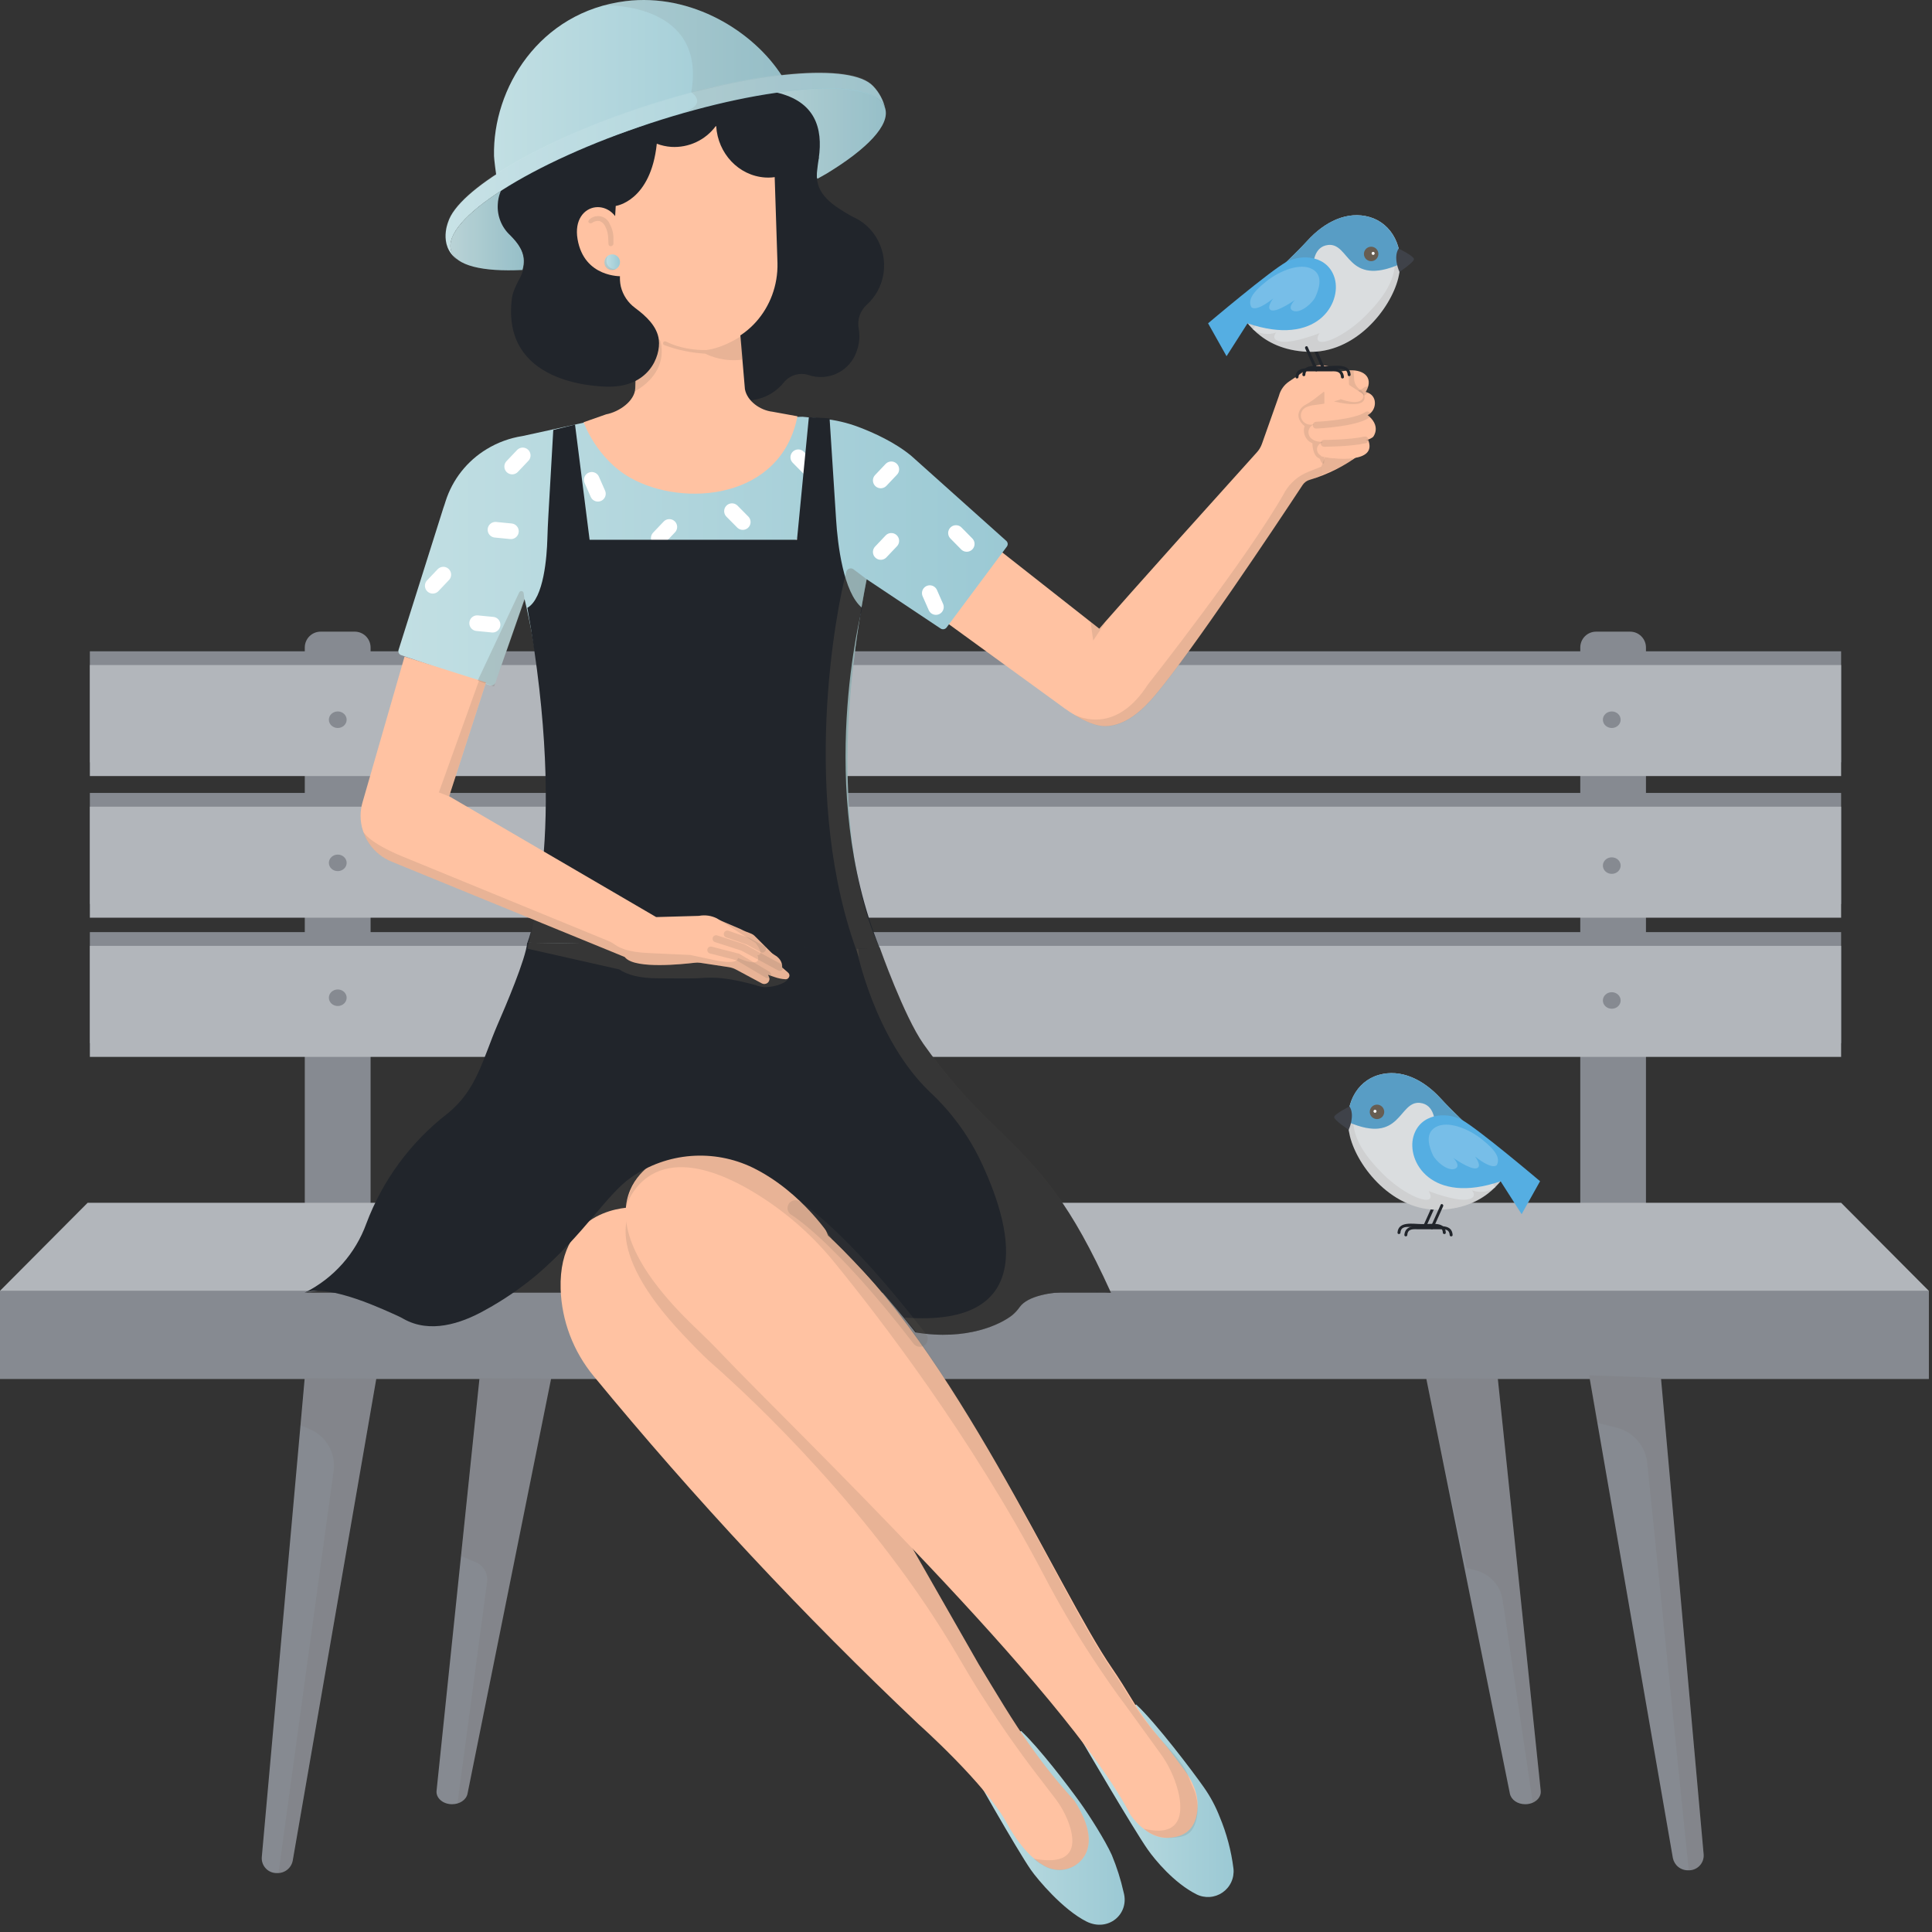 <svg width="168" height="168" viewBox="0 0 168 168" fill="none" xmlns="http://www.w3.org/2000/svg">
<rect x="0" y="0" width="168" height="168" fill="#333333" stroke="none"/>
<path d="M138.796 54.926H141.748C142.114 54.926 142.464 55.071 142.722 55.33C142.982 55.588 143.127 55.939 143.127 56.304V105.038H137.415V56.296C137.417 55.932 137.564 55.583 137.822 55.326C138.079 55.069 138.43 54.925 138.796 54.926Z" fill="#868A91"/>
<path d="M27.884 54.926H30.836C31.017 54.925 31.197 54.959 31.365 55.027C31.533 55.095 31.686 55.196 31.815 55.323C31.944 55.45 32.046 55.602 32.117 55.769C32.187 55.936 32.224 56.115 32.225 56.296V105.038H26.503V56.296C26.505 55.932 26.651 55.583 26.91 55.326C27.169 55.069 27.519 54.925 27.884 54.926Z" fill="#868A91"/>
<g opacity="0.1">
<path opacity="0.1" d="M138.796 54.926H141.748C142.114 54.926 142.465 55.071 142.722 55.33C142.983 55.588 143.127 55.939 143.127 56.304V105.038H137.415V56.296C137.418 55.932 137.564 55.583 137.822 55.326C138.08 55.069 138.43 54.925 138.796 54.926Z" fill="#675D52"/>
</g>
<g opacity="0.1">
<path opacity="0.1" d="M27.884 54.926H30.836C31.017 54.925 31.197 54.959 31.365 55.027C31.533 55.095 31.686 55.196 31.815 55.323C31.944 55.45 32.047 55.602 32.117 55.769C32.187 55.936 32.224 56.115 32.225 56.296V105.038H26.503V56.296C26.505 55.932 26.652 55.583 26.91 55.326C27.169 55.069 27.519 54.925 27.884 54.926Z" fill="#675D52"/>
</g>
<path d="M160.097 81.053H7.814V90.706H160.097V81.053Z" fill="#868A91"/>
<path d="M160.097 68.951H7.814V78.605H160.097V68.951Z" fill="#868A91"/>
<path d="M160.097 56.635H7.814V66.288H160.097V56.635Z" fill="#868A91"/>
<path d="M160.097 82.25H7.814V91.904H160.097V82.25Z" fill="#B2B6BB"/>
<path d="M160.097 70.147H7.814V79.8H160.097V70.147Z" fill="#B2B6BB"/>
<path d="M160.097 57.83H7.814V67.484H160.097V57.83Z" fill="#B2B6BB"/>
<path d="M167.72 112.244H-6.10352e-05V119.901H167.72V112.244Z" fill="#868A91"/>
<path d="M167.72 112.244H-6.10352e-05V119.901H167.72V112.244Z" fill="#868A91"/>
<path d="M167.721 112.245H0L7.623 104.588H160.097L167.721 112.245Z" fill="#B2B6BB"/>
<path d="M24.107 162.875C23.927 162.882 23.747 162.854 23.579 162.787C23.411 162.723 23.259 162.622 23.132 162.493C23.005 162.364 22.907 162.212 22.843 162.042C22.779 161.875 22.752 161.695 22.762 161.514L26.503 119.777H32.74L25.452 161.805C25.391 162.115 25.222 162.39 24.976 162.586C24.729 162.782 24.422 162.885 24.107 162.875Z" fill="#868A91"/>
<path d="M146.801 162.634C146.981 162.642 147.161 162.613 147.329 162.546C147.496 162.482 147.648 162.382 147.774 162.253C147.903 162.124 148.001 161.972 148.066 161.802C148.127 161.634 148.156 161.454 148.145 161.274L144.405 119.537H138.177L145.466 161.565C145.528 161.871 145.693 162.147 145.937 162.343C146.182 162.539 146.489 162.642 146.801 162.634Z" fill="#868A91"/>
<path d="M132.631 156.889C133.422 156.889 134.042 156.348 133.975 155.719L130.235 119.789H124.008L131.296 155.979C131.415 156.515 131.966 156.889 132.631 156.889Z" fill="#868A91"/>
<path d="M39.307 156.889C38.516 156.889 37.895 156.348 37.962 155.719L41.703 119.789H47.941L40.652 155.979C40.536 156.515 39.972 156.889 39.307 156.889Z" fill="#868A91"/>
<path d="M118.697 34.179C118.744 34.112 118.786 34.041 118.824 33.968C119.452 32.773 118.522 32.046 117.09 32.227C116.249 32.317 115.423 32.511 114.629 32.804C114.629 32.804 111.922 37.356 118.697 34.179Z" fill="#FFC2A2"/>
<path d="M118.512 34.024L115.993 32.045C115.674 31.873 115.321 31.776 114.959 31.759C114.597 31.742 114.237 31.806 113.903 31.947L112.1 33.169C111.66 33.464 111.344 33.91 111.211 34.423L109.735 38.592C109.638 38.865 109.489 39.117 109.294 39.331C98.409 51.399 95.588 54.668 95.588 54.668L85.282 46.563L80.676 52.947L92.146 61.284C93.146 62.042 94.815 63.142 96.08 63.142C97.863 63.142 99.383 61.725 100.506 60.377C103.696 56.559 110.812 45.906 113.272 42.17C113.421 41.947 113.646 41.786 113.906 41.717C115.483 41.248 116.964 40.498 118.275 39.504L115.544 34.436C119.852 35.369 118.512 34.024 118.512 34.024Z" fill="#FFC2A2"/>
<path opacity="0.15" d="M117.675 39.841C117.675 39.841 116.003 39.941 115.325 39.748C114.648 39.555 115.217 39.748 115.217 39.748L114.905 40.559V41.314C114.905 41.314 117.355 40.382 117.675 39.841Z" fill="#675D52"/>
<path opacity="0.15" d="M115.163 35.281V34.023L114.241 34.737C113.995 34.918 113.736 35.082 113.468 35.227C112.952 35.531 112.53 36.293 113.442 37.056C113.347 37.344 113.364 37.658 113.489 37.934C113.615 38.21 113.84 38.429 114.12 38.547C114.12 38.547 114.12 39.555 114.635 39.818C114.91 39.959 114.72 39.921 114.892 40.176C114.892 40.176 115.15 40.56 115.15 40.057V35.281" fill="#675D52"/>
<path d="M115.024 39.71C116.008 39.921 119.809 40.336 118.971 38.252L115.444 38.322C115.314 38.313 115.184 38.344 115.071 38.409L114.834 38.546C114.694 38.624 114.59 38.754 114.542 38.906C114.507 39.038 114.517 39.177 114.569 39.303C114.622 39.428 114.715 39.533 114.834 39.599C114.926 39.708 114.883 39.682 115.024 39.71Z" fill="#FFC2A2"/>
<path d="M26.493 112.403H96.611L62.438 93.912L42.25 100.134L30.919 111.712L26.493 112.403Z" fill="#21252B"/>
<path opacity="0.3" d="M26.493 112.403H96.611L62.438 93.912L42.25 100.134L30.919 111.712L26.493 112.403Z" fill="#675D52"/>
<path d="M114.702 38.408C115.694 38.514 118.494 38.73 119.401 37.991C119.401 37.991 120.2 37.03 118.819 36.01L114.439 36.844L114.277 36.899C114.116 36.952 113.978 37.06 113.888 37.204C113.798 37.348 113.762 37.519 113.785 37.687C113.798 37.782 113.83 37.873 113.879 37.955C113.928 38.038 113.993 38.109 114.071 38.166C114.256 38.302 114.474 38.385 114.702 38.408Z" fill="#FFC2A2"/>
<path d="M114.032 36.927C115.062 36.837 117.402 36.595 118.693 36.195C118.979 36.115 119.224 35.93 119.38 35.677C119.536 35.424 119.591 35.122 119.535 34.83C119.455 34.469 119.192 34.132 118.533 34.031C117.195 34.656 115.765 35.058 114.297 35.221C114.043 35.246 113.795 35.314 113.563 35.422C113.413 35.492 113.289 35.609 113.211 35.755C113.132 35.9 113.102 36.068 113.125 36.231C113.143 36.352 113.188 36.466 113.256 36.566C113.344 36.688 113.461 36.786 113.597 36.849C113.733 36.912 113.883 36.939 114.032 36.927Z" fill="#FFC2A2"/>
<path opacity="0.15" d="M117.301 33.519L117.276 32.213H117.703L117.75 32.986C117.761 33.159 117.811 33.327 117.895 33.478C117.98 33.629 118.098 33.759 118.239 33.859C118.283 33.89 118.322 33.921 118.358 33.944C118.478 34.035 118.567 34.16 118.615 34.302C118.762 34.74 118.724 35.549 115.993 34.907L116.547 34.743L116.784 33.076L117.301 33.519Z" fill="#675D52"/>
<path opacity="0.15" d="M118.819 33.916C118.494 34.167 118.11 34.33 117.703 34.388" stroke="#675D52" stroke-width="0.59" stroke-miterlimit="10" stroke-linecap="round"/>
<path opacity="0.15" d="M115.14 38.551C115.14 38.551 117.361 38.551 118.703 38.252" stroke="#675D52" stroke-width="0.59" stroke-miterlimit="10" stroke-linecap="round"/>
<path opacity="0.15" d="M114.452 36.973C114.452 36.973 117.822 36.823 118.896 36.076" stroke="#675D52" stroke-width="0.59" stroke-miterlimit="10" stroke-linecap="round"/>
<path d="M113.506 32.281C113.506 32.281 114.681 31.075 117.371 33.512L118.316 34.128C118.492 34.244 118.595 34.298 118.554 34.502C118.476 34.903 117.868 35.506 114.856 33.95L113.895 34.813L112.947 35.254L113.506 32.281Z" fill="#FFC2A2"/>
<path d="M84.216 153.391C84.216 153.391 88.418 160.847 89.657 162.617C90.224 163.428 92.427 166.061 94.478 167.089C96.356 168.027 98.239 166.45 97.706 164.544C97.457 163.433 97.112 162.349 96.675 161.297C96.106 160.04 94.756 157.904 93.924 156.742C92.937 155.364 90.345 151.961 88.792 150.516L84.216 153.391Z" fill="url(#paint0_linear_73_5611)"/>
<path d="M93.424 156.579C92.091 155.123 90.849 153.585 89.706 151.975C88.073 149.708 86.555 147.103 85.102 144.715L78.728 133.56L55.002 104.99C55.002 104.99 48.546 104.854 48.75 112.086C48.843 114.858 49.854 117.521 51.622 119.658C60.405 130.329 69.845 140.443 79.887 149.94C79.887 149.94 85.756 155.175 87.585 158.586C87.585 158.586 89.041 161.456 91.061 162.368C91.564 162.595 92.127 162.657 92.666 162.538C93.205 162.422 93.693 162.136 94.057 161.721C94.779 160.897 95.194 159.333 93.424 156.579Z" fill="#FFC2A2"/>
<path d="M79.259 39.654L87.503 47.033C87.572 47.093 87.615 47.178 87.625 47.269C87.634 47.36 87.609 47.451 87.555 47.525L82.309 54.568C82.25 54.645 82.164 54.696 82.069 54.713C81.973 54.729 81.875 54.709 81.794 54.656L75.363 50.371C71.025 72.577 76.515 82.427 76.515 82.427L46.034 81.989C49.929 69.202 45.614 52.103 45.614 52.103L43.081 59.353C43.048 59.447 42.978 59.525 42.887 59.568C42.796 59.612 42.692 59.618 42.597 59.585L34.894 56.972C34.802 56.943 34.725 56.878 34.681 56.792C34.636 56.706 34.628 56.606 34.657 56.514L38.547 44.188C38.619 43.992 38.681 43.794 38.743 43.596C39.344 41.701 40.613 40.089 42.314 39.059C43.268 38.476 44.329 38.088 45.434 37.917L50.926 36.717L69.785 36.24L71.589 36.415C72.632 36.517 73.658 36.755 74.639 37.124C75.979 37.629 77.847 38.474 79.259 39.654Z" fill="url(#paint1_linear_73_5611)"/>
<path d="M45.527 23.027C45.666 21.997 45.096 21.224 44.496 20.508C43.955 19.924 43.635 19.17 43.592 18.375C43.549 17.58 43.785 16.795 44.259 16.156C40.753 18.295 38.779 20.366 39.227 21.801C39.632 23.105 41.964 23.646 45.431 23.476C45.474 23.329 45.506 23.179 45.527 23.027Z" fill="url(#paint2_linear_73_5611)"/>
<path d="M71.087 15.542L71.88 15.094C75.423 12.943 77.419 10.858 76.968 9.413C76.34 7.393 71.499 7.058 64.54 8.514C65.319 8.864 66.193 8.945 67.024 8.746C67.024 8.746 71.105 7.7 71.233 12.822C71.235 12.984 71.224 13.146 71.2 13.306C71.112 13.911 70.904 15.48 71.087 15.542Z" fill="url(#paint3_linear_73_5611)"/>
<g opacity="0.3">
<path opacity="0.3" d="M45.527 23.025C45.666 21.995 45.097 21.222 44.496 20.506C43.955 19.922 43.636 19.168 43.592 18.373C43.549 17.578 43.785 16.794 44.259 16.154C40.753 18.293 38.779 20.364 39.228 21.799C39.632 23.103 41.964 23.644 45.432 23.474C45.475 23.327 45.507 23.177 45.527 23.025Z" fill="#675D52"/>
<path opacity="0.3" d="M71.087 15.542L71.88 15.094C75.423 12.943 77.419 10.858 76.969 9.413C76.34 7.393 71.499 7.058 64.54 8.514C65.32 8.864 66.193 8.945 67.024 8.746C67.024 8.746 71.105 7.7 71.234 12.822C71.235 12.984 71.224 13.146 71.2 13.306C71.113 13.911 70.904 15.48 71.087 15.542Z" fill="#675D52"/>
</g>
<path d="M60.879 30.148L60.364 30.181C56.649 30.341 53.536 27.329 53.387 23.462L52.995 13.602C52.956 12.995 53.16 12.396 53.562 11.938C53.964 11.48 54.531 11.2 55.139 11.16L63.927 10.751C64.317 10.743 64.704 10.813 65.067 10.956C65.43 11.099 65.762 11.311 66.042 11.582C66.323 11.853 66.548 12.177 66.703 12.534C66.859 12.892 66.942 13.277 66.949 13.667L67.312 22.826C67.433 26.693 64.563 29.991 60.879 30.148Z" fill="#F89999"/>
<path d="M60.155 20.132C60.31 20.142 60.463 20.104 60.597 20.025C60.73 19.946 60.836 19.829 60.902 19.689C60.967 19.549 60.989 19.392 60.965 19.239C60.941 19.086 60.871 18.944 60.765 18.831C60.659 18.719 60.521 18.64 60.37 18.607C60.219 18.573 60.062 18.585 59.917 18.642C59.774 18.699 59.65 18.798 59.563 18.925C59.476 19.053 59.429 19.205 59.429 19.359C59.425 19.458 59.441 19.556 59.475 19.649C59.51 19.741 59.563 19.826 59.63 19.898C59.698 19.97 59.779 20.028 59.869 20.068C59.959 20.108 60.057 20.13 60.155 20.132Z" fill="#21252B"/>
<path d="M60.459 19.374C60.502 19.374 60.542 19.357 60.572 19.328C60.602 19.297 60.619 19.257 60.619 19.214C60.619 19.172 60.602 19.131 60.572 19.102C60.542 19.072 60.502 19.055 60.459 19.055C60.417 19.055 60.376 19.072 60.346 19.102C60.316 19.131 60.3 19.172 60.3 19.214C60.3 19.257 60.316 19.297 60.346 19.328C60.376 19.357 60.417 19.374 60.459 19.374Z" fill="white"/>
<path d="M65.805 20.132C65.96 20.142 66.113 20.104 66.246 20.025C66.379 19.946 66.486 19.829 66.551 19.689C66.617 19.549 66.639 19.392 66.615 19.239C66.591 19.086 66.521 18.944 66.415 18.831C66.309 18.719 66.171 18.64 66.02 18.607C65.869 18.573 65.711 18.585 65.567 18.642C65.423 18.699 65.3 18.798 65.213 18.925C65.126 19.053 65.079 19.205 65.079 19.359C65.075 19.458 65.091 19.556 65.125 19.649C65.16 19.741 65.212 19.826 65.28 19.898C65.348 19.97 65.429 20.028 65.519 20.068C65.609 20.108 65.707 20.13 65.805 20.132Z" fill="#21252B"/>
<path d="M66.104 19.341C66.136 19.343 66.168 19.335 66.195 19.319C66.223 19.302 66.245 19.279 66.259 19.249C66.273 19.221 66.277 19.188 66.272 19.156C66.267 19.125 66.253 19.096 66.231 19.072C66.209 19.049 66.181 19.032 66.15 19.026C66.118 19.018 66.086 19.021 66.056 19.032C66.026 19.044 66.001 19.065 65.983 19.091C65.964 19.117 65.955 19.149 65.955 19.181C65.954 19.201 65.957 19.221 65.964 19.24C65.972 19.259 65.983 19.277 65.996 19.292C66.01 19.307 66.027 19.318 66.045 19.327C66.064 19.335 66.084 19.34 66.104 19.341Z" fill="white"/>
<path d="M94.057 151.348C94.057 151.348 98.563 159.059 99.803 160.829C100.442 161.741 102.096 163.738 104.028 164.717C104.385 164.9 104.785 164.979 105.185 164.954C105.586 164.928 105.971 164.794 106.302 164.567C106.633 164.34 106.896 164.029 107.065 163.663C107.233 163.3 107.3 162.898 107.259 162.498C107.067 160.942 106.662 159.42 106.055 157.974C105.702 157.067 105.24 156.21 104.68 155.413C103.724 154.048 100.529 149.822 98.8 148.215L94.057 151.348Z" fill="url(#paint4_linear_73_5611)"/>
<g opacity="0.15">
<path opacity="0.15" d="M63.175 23.811L62.208 23.907C62.153 23.905 62.1 23.887 62.056 23.853C62.013 23.819 61.981 23.772 61.966 23.719C61.967 23.662 61.984 23.608 62.017 23.562C62.049 23.516 62.094 23.481 62.147 23.461L63.113 23.363C63.172 23.356 63.23 23.336 63.282 23.306C63.334 23.276 63.38 23.236 63.417 23.188C63.453 23.14 63.48 23.085 63.495 23.027C63.51 22.968 63.513 22.908 63.504 22.848C63.488 22.729 63.431 22.619 63.343 22.538C63.254 22.456 63.14 22.408 63.02 22.402C62.965 22.401 62.911 22.382 62.868 22.348C62.824 22.314 62.793 22.267 62.778 22.214C62.779 22.158 62.796 22.103 62.828 22.057C62.86 22.011 62.906 21.976 62.958 21.956C63.191 21.944 63.42 22.023 63.596 22.177C63.771 22.331 63.879 22.548 63.896 22.781C63.931 22.897 63.939 23.019 63.92 23.139C63.901 23.258 63.854 23.372 63.785 23.471C63.715 23.57 63.625 23.652 63.519 23.711C63.413 23.77 63.296 23.804 63.175 23.811Z" fill="#675D52"/>
</g>
<path opacity="0.15" d="M53.093 23.871H54.124L53.037 26.151L53.093 23.871Z" fill="#675D52"/>
<path d="M63.721 25.014C63.743 25.014 63.764 25.021 63.783 25.031C63.802 25.043 63.819 25.058 63.83 25.076C63.842 25.095 63.849 25.116 63.852 25.138C63.853 25.16 63.85 25.181 63.842 25.202C63.685 25.568 63.423 25.881 63.091 26.1C62.758 26.32 62.368 26.437 61.969 26.437C61.57 26.437 61.18 26.32 60.847 26.1C60.514 25.881 60.253 25.568 60.096 25.202C60.065 25.106 60.096 25.014 60.217 25.014H63.721Z" fill="white"/>
<path d="M65.975 17.119C65.537 17.167 65.114 17.312 64.738 17.542C64.362 17.772 64.041 18.083 63.798 18.451C63.213 18.243 62.572 18.255 61.995 18.485C61.729 18.007 61.332 17.615 60.85 17.356C60.368 17.098 59.822 16.983 59.277 17.026C57.674 17.153 56.466 18.644 56.59 20.324C56.61 20.716 56.708 21.099 56.877 21.453C57.046 21.807 57.283 22.124 57.575 22.386C57.867 22.648 58.207 22.849 58.577 22.979C58.947 23.109 59.339 23.165 59.73 23.143C61.333 23.016 62.541 21.527 62.417 19.848C62.385 19.509 62.303 19.178 62.175 18.863C62.642 18.7 63.149 18.689 63.623 18.83C63.385 19.333 63.281 19.89 63.322 20.445C63.342 20.837 63.44 21.221 63.609 21.575C63.778 21.929 64.016 22.247 64.308 22.509C64.6 22.771 64.941 22.973 65.311 23.103C65.681 23.233 66.073 23.288 66.465 23.266C68.067 23.14 69.276 21.648 69.152 19.969C69.103 19.172 68.743 18.425 68.148 17.892C67.554 17.359 66.773 17.081 65.975 17.119ZM59.754 22.73C58.365 22.854 57.157 21.746 57.035 20.288C56.971 19.604 57.178 18.921 57.611 18.387C58.045 17.853 58.671 17.511 59.354 17.433C60.745 17.307 61.954 18.418 62.075 19.876C62.196 21.334 61.122 22.635 59.764 22.73H59.754ZM66.426 22.859C65.038 22.985 63.827 21.875 63.708 20.417C63.643 19.732 63.85 19.049 64.284 18.515C64.717 17.981 65.343 17.639 66.027 17.562C67.416 17.436 68.626 18.547 68.745 20.005C68.81 20.688 68.604 21.369 68.173 21.903C67.741 22.436 67.118 22.78 66.437 22.859H66.426Z" fill="white"/>
<path d="M52.41 24.173C52.41 24.173 49.198 24.083 48.853 20.723C48.507 17.363 52.477 17.155 52.694 20.55L52.766 24.242L52.41 24.173Z" fill="#F89999"/>
<path opacity="0.15" d="M50.002 19.081C50.142 18.977 50.304 18.91 50.476 18.882C50.648 18.855 50.824 18.87 50.989 18.925C51.154 18.98 51.303 19.074 51.424 19.199C51.545 19.323 51.634 19.476 51.684 19.642C51.875 20.059 51.952 20.52 51.906 20.977L51.875 21.325C51.859 21.582 51.419 21.623 51.45 21.304V20.92C51.478 20.547 51.42 20.172 51.279 19.825C51.2 19.599 51.034 19.414 50.818 19.31C50.704 19.285 50.586 19.283 50.471 19.305C50.355 19.327 50.246 19.371 50.148 19.436C50.098 19.459 50.04 19.464 49.986 19.447C49.933 19.431 49.887 19.396 49.857 19.349C49.85 19.294 49.86 19.239 49.886 19.191C49.912 19.143 49.952 19.104 50.002 19.081Z" fill="#675D52"/>
<path d="M52.271 23.021C52.305 22.851 52.269 22.674 52.173 22.529C52.076 22.384 51.927 22.283 51.756 22.248C51.673 22.233 51.587 22.235 51.504 22.253C51.421 22.272 51.343 22.307 51.274 22.356C51.205 22.405 51.146 22.468 51.101 22.54C51.057 22.612 51.027 22.693 51.014 22.776C50.982 22.947 51.018 23.124 51.114 23.268C51.211 23.412 51.36 23.513 51.529 23.549C51.613 23.565 51.699 23.563 51.782 23.545C51.864 23.527 51.943 23.492 52.012 23.442C52.081 23.393 52.14 23.331 52.184 23.258C52.229 23.186 52.259 23.105 52.271 23.021Z" fill="url(#paint5_linear_73_5611)"/>
<path opacity="0.15" d="M51.824 23.506C51.696 23.493 51.574 23.445 51.472 23.369C51.369 23.292 51.29 23.188 51.242 23.07C51.194 22.951 51.179 22.821 51.2 22.695C51.22 22.568 51.275 22.45 51.357 22.352C51.267 22.408 51.189 22.483 51.13 22.572C51.072 22.661 51.033 22.762 51.017 22.867C51.006 22.953 51.012 23.04 51.035 23.123C51.058 23.206 51.097 23.285 51.151 23.352C51.204 23.42 51.271 23.477 51.347 23.519C51.422 23.56 51.506 23.587 51.592 23.596C51.727 23.617 51.865 23.586 51.978 23.508C51.928 23.489 51.874 23.488 51.824 23.506Z" fill="#675D52"/>
<path d="M68.325 13.406L65.416 9.072L62.093 11.365C64.241 11.365 66.524 11.78 66.951 14.738L67.073 16.786L68.325 13.406Z" fill="#21252B"/>
<path d="M60.161 31.775C61.92 31.775 63.35 30.275 63.35 28.425C63.35 26.576 61.92 25.076 60.161 25.076C58.401 25.076 56.971 26.576 56.971 28.425C56.971 30.275 58.398 31.775 60.161 31.775Z" fill="#21252B"/>
<path d="M75.374 26.498C76.158 25.787 76.671 24.826 76.827 23.778C77.177 21.488 75.753 19.228 73.604 18.672C71.216 18.051 68.838 19.643 68.343 22.15C68.197 22.881 68.227 23.637 68.433 24.355C68.639 25.072 69.013 25.729 69.526 26.272C69.025 26.613 68.622 27.078 68.356 27.622C67.991 27.09 67.509 26.648 66.948 26.33C66.386 26.012 65.759 25.826 65.115 25.788C64.155 25.752 63.21 26.036 62.429 26.596C61.648 27.155 61.075 27.959 60.8 28.879C59.988 31.494 61.531 34.194 64.025 34.735C64.781 34.895 65.565 34.842 66.293 34.583C67.02 34.325 67.662 33.87 68.147 33.269C68.397 32.954 68.737 32.722 69.121 32.604C69.506 32.486 69.917 32.487 70.301 32.607C70.714 32.75 71.15 32.809 71.586 32.781C72.021 32.753 72.447 32.639 72.838 32.445C73.229 32.251 73.577 31.981 73.862 31.651C74.148 31.321 74.365 30.938 74.501 30.523C74.732 29.895 74.789 29.215 74.665 28.557C74.598 28.182 74.627 27.796 74.751 27.436C74.875 27.075 75.09 26.753 75.374 26.498Z" fill="#21252B"/>
<path d="M54.822 41.553C59.426 44.145 67.926 43.454 69.343 36.197L67.176 35.803C66.096 35.679 64.968 34.88 64.775 33.837L64.118 26.087L63.499 23.062H55.531L55.242 33.754C55.196 34.878 53.841 35.815 52.707 36.029L50.749 36.717C50.749 36.717 51.859 39.886 54.822 41.553Z" fill="#FFC2A2"/>
<path opacity="0.15" d="M55.134 34.059C55.134 34.059 58.999 32.255 56.938 28.391L55.392 30.194L55.134 34.059Z" fill="#675D52"/>
<path d="M74.142 18.854C72.413 17.875 70.901 16.904 71.035 15.043C71.069 14.554 71.205 13.727 71.205 13.727L68.788 11.666L63.675 10.996L62.883 25.697L68.838 28.822L74.142 18.854Z" fill="#21252B"/>
<path d="M61.034 30.239L60.518 30.265C56.754 30.396 53.624 27.32 53.498 23.399L53.173 13.408C53.155 13.102 53.197 12.797 53.297 12.508C53.397 12.219 53.553 11.953 53.757 11.725C53.96 11.497 54.206 11.311 54.481 11.178C54.757 11.046 55.056 10.969 55.361 10.952L64.267 10.61C64.662 10.605 65.055 10.678 65.421 10.825C65.788 10.973 66.122 11.191 66.405 11.467C66.687 11.744 66.912 12.074 67.066 12.438C67.221 12.802 67.302 13.193 67.305 13.588L67.606 22.863C67.699 26.792 64.769 30.108 61.034 30.239Z" fill="#FFC2A2"/>
<path d="M71.195 13.77C71.582 11.117 70.86 8.824 67.549 8.051C67.359 8.007 67.444 8.051 67.248 8.051C66.287 8.092 66.782 7.551 66.346 7.59C65.293 7.672 64.108 8.44 63.44 7.59C62.312 6.129 60.555 4.413 58.401 4.472C55.884 4.542 54.181 7.069 54.279 8.795C48.51 8.118 46.653 12.312 46.362 13.951C46.334 14.14 46.251 14.318 46.125 14.462C45.998 14.606 45.832 14.71 45.648 14.762C44.99 14.953 44.409 15.344 43.985 15.882C43.562 16.42 43.317 17.077 43.285 17.761C43.253 18.263 43.333 18.765 43.52 19.232C43.706 19.699 43.995 20.118 44.365 20.459C45.014 21.126 45.653 21.863 45.578 22.893C45.552 23.323 45.435 23.742 45.236 24.125C44.999 24.552 44.589 25.356 44.52 25.882C43.528 33.366 51.806 33.598 52.821 33.624C56.402 33.696 57.458 31.011 57.291 29.55C57.151 28.37 56.152 27.461 55.242 26.789C54.615 26.332 54.169 25.669 53.985 24.916C53.834 24.226 53.899 23.506 54.17 22.855C54.261 22.638 53.913 22.401 54.05 22.21L53.812 22.195C54.248 21.636 53.346 21.26 53.392 20.484C53.459 19.343 53.514 18.377 53.542 17.908C53.542 17.908 56.587 17.516 57.113 12.498C57.517 12.651 57.941 12.744 58.373 12.773C59.116 12.818 59.859 12.677 60.534 12.361C61.208 12.047 61.794 11.568 62.237 10.97H62.278C62.42 13.337 64.224 15.283 66.54 15.435C68.085 15.535 69.173 14.775 69.822 13.567L71.195 13.77Z" fill="#21252B"/>
<path d="M54.052 24.021C54.052 24.021 50.8 24.171 50.223 20.801C49.646 17.431 53.645 16.921 54.088 20.34L54.41 24.065L54.052 24.021Z" fill="#FFC2A2"/>
<path opacity="0.15" d="M51.29 19.057C51.423 18.941 51.582 18.859 51.754 18.819C51.925 18.778 52.104 18.779 52.275 18.823C52.446 18.866 52.603 18.95 52.735 19.067C52.866 19.185 52.967 19.332 53.029 19.497C53.253 19.905 53.362 20.367 53.343 20.832V21.185C53.343 21.442 52.905 21.52 52.91 21.185L52.892 20.793C52.892 20.412 52.804 20.037 52.635 19.696C52.537 19.476 52.357 19.303 52.133 19.216C52.016 19.199 51.896 19.205 51.782 19.235C51.668 19.266 51.561 19.319 51.468 19.392C51.418 19.42 51.359 19.428 51.304 19.415C51.248 19.402 51.199 19.369 51.166 19.322C51.158 19.271 51.165 19.218 51.187 19.17C51.209 19.123 51.245 19.083 51.29 19.057Z" fill="#675D52"/>
<path d="M53.207 23.468C53.342 23.475 53.475 23.44 53.59 23.37C53.705 23.3 53.796 23.197 53.852 23.074C53.908 22.951 53.926 22.815 53.903 22.682C53.881 22.549 53.819 22.426 53.726 22.328C53.633 22.231 53.513 22.163 53.381 22.135C53.249 22.106 53.112 22.117 52.987 22.167C52.862 22.217 52.755 22.304 52.679 22.416C52.603 22.527 52.563 22.659 52.563 22.794C52.561 22.88 52.576 22.966 52.607 23.047C52.638 23.128 52.685 23.202 52.745 23.264C52.805 23.327 52.876 23.378 52.956 23.412C53.035 23.447 53.12 23.466 53.207 23.468Z" fill="url(#paint6_linear_73_5611)"/>
<path opacity="0.15" d="M53.416 23.396C53.319 23.392 53.224 23.369 53.138 23.328C53.05 23.286 52.972 23.228 52.908 23.155C52.844 23.083 52.796 22.999 52.765 22.907C52.734 22.816 52.723 22.719 52.73 22.623C52.743 22.491 52.788 22.363 52.862 22.252C52.776 22.316 52.704 22.398 52.651 22.492C52.598 22.585 52.566 22.689 52.555 22.796C52.549 22.883 52.56 22.971 52.589 23.054C52.618 23.137 52.663 23.213 52.722 23.278C52.781 23.343 52.853 23.395 52.933 23.431C53.012 23.467 53.099 23.487 53.186 23.489C53.325 23.5 53.462 23.459 53.57 23.373C53.508 23.373 53.447 23.365 53.416 23.396Z" fill="#675D52"/>
<path d="M51.458 41.725L51.991 42.935" stroke="white" stroke-width="1.36" stroke-miterlimit="10" stroke-linecap="round"/>
<path d="M62.969 62.978L63.499 64.189" stroke="white" stroke-width="1.36" stroke-miterlimit="10" stroke-linecap="round"/>
<path d="M72.153 79.625L73.437 80.032" stroke="white" stroke-width="1.36" stroke-miterlimit="10" stroke-linecap="round"/>
<path d="M69.863 73.967L68.997 74.974" stroke="white" stroke-width="1.36" stroke-miterlimit="10" stroke-linecap="round"/>
<path d="M58.187 52.957L58.718 54.168" stroke="white" stroke-width="1.36" stroke-miterlimit="10" stroke-linecap="round"/>
<path d="M60.666 69.201L61.196 70.409" stroke="white" stroke-width="1.36" stroke-miterlimit="10" stroke-linecap="round"/>
<path d="M80.851 51.576L81.384 52.785" stroke="white" stroke-width="1.36" stroke-miterlimit="10" stroke-linecap="round"/>
<path d="M58.202 45.822L57.285 46.786" stroke="white" stroke-width="1.36" stroke-miterlimit="10" stroke-linecap="round"/>
<path d="M49.881 62.065L48.964 63.031" stroke="white" stroke-width="1.36" stroke-miterlimit="10" stroke-linecap="round"/>
<path d="M55.724 58.783L54.807 59.749" stroke="white" stroke-width="1.36" stroke-miterlimit="10" stroke-linecap="round"/>
<path d="M77.504 47.031L76.587 47.997" stroke="white" stroke-width="1.36" stroke-miterlimit="10" stroke-linecap="round"/>
<path d="M52.359 75.891L51.442 76.857" stroke="white" stroke-width="1.36" stroke-miterlimit="10" stroke-linecap="round"/>
<path d="M45.454 39.602L44.537 40.568" stroke="white" stroke-width="1.36" stroke-miterlimit="10" stroke-linecap="round"/>
<path d="M50.764 48.068L49.85 49.035" stroke="white" stroke-width="1.36" stroke-miterlimit="10" stroke-linecap="round"/>
<path d="M77.504 40.81L76.587 41.777" stroke="white" stroke-width="1.36" stroke-miterlimit="10" stroke-linecap="round"/>
<path d="M64.932 56.191L64.015 57.157" stroke="white" stroke-width="1.36" stroke-miterlimit="10" stroke-linecap="round"/>
<path d="M38.548 49.969L37.63 50.935" stroke="white" stroke-width="1.36" stroke-miterlimit="10" stroke-linecap="round"/>
<path d="M49.288 54.83L50.618 55.059" stroke="white" stroke-width="1.36" stroke-miterlimit="10" stroke-linecap="round"/>
<path d="M71.182 55.514L70.512 54.373" stroke="white" stroke-width="1.36" stroke-miterlimit="10" stroke-linecap="round"/>
<path d="M54.892 67.093L54.222 65.951" stroke="white" stroke-width="1.36" stroke-miterlimit="10" stroke-linecap="round"/>
<path d="M70.986 47.581L69.647 47.449" stroke="white" stroke-width="1.36" stroke-miterlimit="10" stroke-linecap="round"/>
<path d="M72.581 60.888L71.239 60.754" stroke="white" stroke-width="1.36" stroke-miterlimit="10" stroke-linecap="round"/>
<path d="M42.832 54.321L41.492 54.19" stroke="white" stroke-width="1.36" stroke-miterlimit="10" stroke-linecap="round"/>
<path d="M50.092 71.254L48.752 71.123" stroke="white" stroke-width="1.36" stroke-miterlimit="10" stroke-linecap="round"/>
<path d="M60.539 77.478L59.199 77.344" stroke="white" stroke-width="1.36" stroke-miterlimit="10" stroke-linecap="round"/>
<path d="M65.852 50.001L64.51 49.869" stroke="white" stroke-width="1.36" stroke-miterlimit="10" stroke-linecap="round"/>
<path d="M64.587 45.395L63.651 44.449" stroke="white" stroke-width="1.36" stroke-miterlimit="10" stroke-linecap="round"/>
<path d="M70.255 67.86L69.317 66.914" stroke="white" stroke-width="1.36" stroke-miterlimit="10" stroke-linecap="round"/>
<path d="M84.064 47.298L83.129 46.35" stroke="white" stroke-width="1.36" stroke-miterlimit="10" stroke-linecap="round"/>
<path d="M70.352 40.71L69.415 39.762" stroke="white" stroke-width="1.36" stroke-miterlimit="10" stroke-linecap="round"/>
<path d="M44.427 46.198L43.084 46.065" stroke="white" stroke-width="1.36" stroke-miterlimit="10" stroke-linecap="round"/>
<path d="M45.859 52.863C49.466 72.959 45.859 81.976 45.859 81.976L76.518 82.491C70.85 68.579 74.972 52.863 74.972 52.863C73.331 51.549 72.836 47.288 72.705 45.191L72.138 36.375L70.335 36.279L69.304 46.938H51.27L50.002 36.918L48.111 37.39L47.683 44.861C47.647 45.531 47.614 46.203 47.596 46.876C47.554 48.324 47.307 52.029 45.864 52.85" fill="#21252B"/>
<path opacity="0.15" d="M59.403 116.069C60.245 116.955 61.08 117.846 61.997 118.645C65.269 121.528 76.049 131.527 83.381 144.151C84.017 145.246 84.669 146.333 85.347 147.4L85.605 147.794C87.027 150.027 88.545 152.197 90.159 154.304L91.726 156.347C92.238 157.009 92.645 157.744 92.934 158.529C93.514 160.15 93.679 162.337 89.884 161.621C90.234 161.935 90.628 162.196 91.053 162.394C91.56 162.621 92.126 162.677 92.667 162.556C93.208 162.435 93.696 162.141 94.058 161.722C94.776 160.887 95.191 159.333 93.421 156.569C92.088 155.113 90.847 153.575 89.704 151.965C88.07 149.698 86.553 147.093 85.1 144.705L78.726 133.549L55.003 104.99C55.003 104.99 51.991 108.239 59.403 116.069Z" fill="#675D52"/>
<path d="M98.301 157.818C92.754 146.997 68.652 123.941 62.855 117.835C62.083 117.018 61.279 116.225 60.465 115.449C48.825 104.356 57.54 100.71 57.54 100.71L56.602 96.639L67.225 95.934L72.007 107.442C82.969 117.25 92.009 138.258 96.709 145.07C97.309 145.943 97.901 146.899 98.45 147.806C99.091 148.887 99.816 149.916 100.617 150.885C101.155 151.508 101.678 152.142 102.163 152.804C103.101 154.077 103.25 154.182 103.683 155.066C104.099 155.896 104.237 156.836 104.074 157.751C103.76 159.41 102.629 159.747 101.581 159.812C99.715 159.938 98.298 157.812 98.298 157.812" fill="#FFC2A2"/>
<path opacity="0.15" d="M102.539 153.086C102.052 152.424 101.271 151.646 100.735 151.025C99.885 150.054 99.111 149.02 98.416 147.933C97.865 147.026 97.213 145.972 96.613 145.099C91.911 138.287 83.1 117.292 72.138 107.484L68.843 99.209H57.453L57.798 100.711C57.798 100.711 55.134 101.043 54.361 105.166C54.361 105.166 56.059 98.153 65.272 103.511C68.058 105.147 70.528 107.27 72.563 109.78C76.456 114.554 84.471 124.957 90.754 136.937C92.043 139.411 93.454 141.819 94.985 144.151C95.93 145.586 96.969 147.103 97.85 148.258L100.869 152.426C101.597 153.416 102.129 154.536 102.438 155.724C102.91 157.568 102.773 159.846 99.447 159.011C100.109 159.583 100.968 159.872 101.84 159.817C102.889 159.748 103.762 159.668 104.077 158.014C104.239 157.099 104.102 156.159 103.685 155.329C103.252 154.441 103.476 154.361 102.539 153.086Z" fill="#675D52"/>
<path d="M38.887 96.85C41.464 94.802 41.979 92.081 43.267 89.095C43.953 87.526 45.728 83.365 45.843 81.977L76.502 82.42C76.502 82.42 78.61 88.381 80.297 90.78C82.107 93.343 84.168 95.72 86.449 97.875C90.754 102.033 93.058 104.625 96.598 112.401C96.598 112.401 90.1 111.708 88.678 113.643C88.49 113.912 88.268 114.156 88.016 114.366C87.042 115.139 84.11 116.613 79.599 115.858C77.358 112.995 74.933 110.282 72.339 107.735C72.339 107.735 69.809 103.662 65.439 101.526C63.769 100.723 61.916 100.376 60.068 100.521C58.221 100.667 56.444 101.299 54.92 102.353C52.771 103.834 50.849 107.271 46.676 110.855C45.254 112.045 43.717 113.091 42.087 113.975C40.049 115.106 37.388 115.969 35.108 114.694C34.928 114.593 34.747 114.495 34.559 114.413C33.639 114.011 28.634 111.579 26.49 112.411L26.565 112.372C29.022 111.129 30.912 108.996 31.851 106.408C33.267 102.632 35.703 99.323 38.887 96.85Z" fill="#21252B"/>
<path opacity="0.3" d="M62.09 82.493L57.043 83.5L55.281 83.346L55.1 82.879L46.511 79.592L45.859 82.493L53.846 84.296C54.562 84.781 55.649 85.069 57.195 85.069C57.94 85.069 59.797 85.097 60.544 85.069C61.593 85.031 62.605 84.811 65.669 85.654C65.928 85.747 66.197 85.81 66.47 85.842C67.691 85.824 68.531 85.327 68.531 85.069L62.09 82.493Z" fill="#675D52"/>
<path d="M67.243 83.008L65.697 81.462C65.372 81.104 65.182 81.204 64.36 80.776L62.348 79.916L63.548 82.297L67.243 83.008Z" fill="#FFC2A2"/>
<path opacity="0.15" d="M67.243 83.008L65.697 81.462C65.372 81.104 65.182 81.204 64.36 80.776L62.348 79.916L63.548 82.297L67.243 83.008Z" fill="#675D52"/>
<path d="M68.551 84.598L68.008 84.121C68.018 83.984 68 83.846 67.956 83.716C67.911 83.586 67.841 83.466 67.75 83.364L67.691 83.299C67.603 83.202 67.498 83.122 67.382 83.062L62.34 79.86C61.857 79.617 61.307 79.54 60.776 79.641L57.058 79.746L39.057 69.24L42.26 59.344L35.177 57.098L31.516 69.796C31.408 70.173 31.354 70.562 31.354 70.953C31.36 71.81 31.621 72.646 32.103 73.354C32.586 74.062 33.269 74.61 34.064 74.929L54.315 83.212L54.428 83.328C55.399 84.26 59.323 83.843 60.377 83.722C60.548 83.699 60.721 83.699 60.892 83.722L63.383 84.1C63.599 84.134 63.807 84.204 63.999 84.306L66.246 85.51C66.305 85.542 66.371 85.56 66.438 85.563C66.505 85.566 66.573 85.554 66.635 85.528C66.688 85.507 66.737 85.475 66.778 85.435C66.819 85.394 66.851 85.346 66.873 85.293C66.895 85.24 66.906 85.183 66.905 85.125C66.904 85.068 66.892 85.011 66.869 84.958L66.784 84.763L67.33 84.951C67.641 85.062 67.965 85.13 68.294 85.152C68.362 85.156 68.43 85.139 68.489 85.103C68.547 85.067 68.592 85.014 68.618 84.951C68.645 84.892 68.652 84.827 68.64 84.764C68.628 84.701 68.597 84.643 68.551 84.598Z" fill="#FFC2A2"/>
<path opacity="0.15" d="M66.751 84.759L64.151 83.216L61.809 82.613" stroke="#675D52" stroke-width="0.61" stroke-miterlimit="10" stroke-linecap="round"/>
<path opacity="0.15" d="M67.82 84.122L64.597 82.386L62.268 81.631" stroke="#675D52" stroke-width="0.61" stroke-miterlimit="10" stroke-linecap="round"/>
<path opacity="0.15" d="M66.297 82.528L65.053 81.848L63.242 81.225" stroke="#675D52" stroke-width="0.61" stroke-miterlimit="10" stroke-linecap="round"/>
<path opacity="0.15" d="M69.165 105.051C69.165 105.051 72.939 107.264 79.986 116.428" stroke="#675D52" stroke-width="1.37" stroke-miterlimit="10" stroke-linecap="round"/>
<path opacity="0.3" d="M74.219 49.505C74.168 49.466 74.109 49.44 74.045 49.429C73.982 49.419 73.917 49.423 73.856 49.444C73.794 49.464 73.739 49.498 73.695 49.544C73.65 49.59 73.617 49.647 73.599 49.709C72.728 52.859 69.477 69.562 74.704 83.266L74.637 82.493L76.505 82.42C76.505 82.42 71.025 72.571 75.363 50.371L74.219 49.505Z" fill="#675D52"/>
<path opacity="0.15" d="M113.766 41.029C112.911 41.367 112.192 41.979 111.723 42.77V42.788C108.425 48.624 99.808 59.535 99.808 59.535C97.138 63.696 94.085 62.534 93.204 62.036C94.119 62.621 95.204 63.162 96.09 63.162C97.873 63.162 99.393 61.745 100.516 60.398C103.706 56.58 110.822 45.926 113.282 42.191C113.431 41.968 113.657 41.806 113.916 41.737C114.215 41.655 114.632 41.431 114.915 41.325V40.57L113.766 41.029Z" fill="#675D52"/>
<path opacity="0.15" d="M94.83 54.08L95.062 55.698L96.093 54.152L95.974 54.212C95.696 54.528 95.578 54.667 95.578 54.667L94.83 54.08Z" fill="#675D52"/>
<path opacity="0.3" d="M86.462 97.876C84.181 95.721 82.12 93.344 80.31 90.78C78.622 88.382 76.515 82.42 76.515 82.42H76.317L74.477 82.51C74.477 82.51 76.023 90.36 80.9 94.995C82.66 96.638 84.109 98.586 85.174 100.746C87.884 106.365 90.535 115.475 78.638 114.57L79.702 115.874C84.162 116.595 87.062 115.132 88.029 114.369C88.281 114.159 88.503 113.915 88.691 113.645C90.113 111.71 96.611 112.404 96.611 112.404C93.071 104.626 90.767 102.034 86.462 97.876Z" fill="#675D52"/>
<path opacity="0.15" d="M39.047 69.248L38.161 68.903L41.659 59.164L42.249 59.352L39.047 69.248Z" fill="#675D52"/>
<path opacity="0.2" d="M41.541 59.179L45.148 51.514C45.167 51.474 45.198 51.441 45.237 51.42C45.275 51.4 45.32 51.392 45.364 51.399C45.407 51.405 45.447 51.426 45.478 51.458C45.509 51.489 45.529 51.53 45.535 51.574L45.622 52.267L42.958 59.697L41.541 59.179Z" fill="#675D52"/>
<path opacity="0.15" d="M64.667 31.256L64.409 29.244C64.409 29.244 62.933 30.252 61.413 30.44C59.233 30.46 57.93 29.703 57.914 29.695C57.872 29.674 57.824 29.67 57.779 29.684C57.734 29.698 57.697 29.729 57.675 29.77C57.654 29.811 57.65 29.859 57.665 29.903C57.679 29.947 57.711 29.983 57.752 30.004C58.896 30.432 60.098 30.685 61.318 30.754C62.357 31.256 63.525 31.432 64.667 31.256Z" fill="#675D52"/>
<path opacity="0.15" d="M31.557 72.269C31.563 72.282 31.57 72.294 31.578 72.305L31.457 71.924C31.485 72.045 31.519 72.161 31.557 72.269Z" fill="#675D52"/>
<path opacity="0.15" d="M56.502 82.879C55.397 82.825 54.199 82.711 53.331 82.044C53.168 81.941 52.995 81.855 52.815 81.786L35.039 74.493C35.039 74.493 32.205 73.392 31.579 72.303L31.643 72.506C31.861 73.052 32.187 73.547 32.601 73.963C33.016 74.379 33.51 74.708 34.054 74.928L54.305 83.211L54.418 83.327C55.389 84.26 59.326 83.842 60.369 83.721C60.54 83.698 60.714 83.698 60.885 83.721L63.376 84.1C63.591 84.134 63.799 84.203 63.992 84.306L66.238 85.509C66.297 85.541 66.363 85.559 66.431 85.562C66.498 85.566 66.565 85.554 66.627 85.527C66.681 85.506 66.729 85.474 66.77 85.434C66.811 85.394 66.844 85.345 66.866 85.292C66.888 85.239 66.898 85.182 66.898 85.125C66.897 85.067 66.885 85.01 66.862 84.958L66.777 84.762L67.336 84.955C67.645 85.064 67.967 85.13 68.294 85.151C68.362 85.156 68.431 85.139 68.489 85.103C68.547 85.067 68.593 85.013 68.619 84.95C68.644 84.889 68.649 84.822 68.634 84.757C68.619 84.693 68.584 84.635 68.534 84.592L68.008 84.121C68.018 83.983 68 83.846 67.956 83.716C67.912 83.586 67.842 83.466 67.751 83.363L67.691 83.299C67.604 83.201 67.499 83.121 67.382 83.062L65.707 81.995C65.707 81.995 66.534 83.072 65.862 83.056C65.862 83.056 66.48 84.298 64.162 83.293C64.162 83.293 64.334 83.935 62.162 83.497L60.039 83.041L56.502 82.879Z" fill="#675D52"/>
<path d="M68.003 6.614C65.547 2.749 60.153 -0.623 54.392 0.098C46.897 1.036 42.829 7.68 42.958 13.567C42.958 13.786 43.136 15.203 43.177 15.417L68.003 6.614Z" fill="url(#paint7_linear_73_5611)"/>
<path opacity="0.1" d="M68.003 6.611C65.545 2.747 60.153 -0.623 54.392 0.098C53.772 0.176 53.158 0.296 52.555 0.459C52.88 0.459 61.464 0.278 60.109 8.025L68.003 6.611Z" fill="#675D52"/>
<path d="M39.227 21.803C38.382 19.096 46.15 14.128 56.572 10.71C66.993 7.291 76.126 6.711 76.969 9.421L76.984 9.475C76.822 8.731 76.457 8.045 75.93 7.494C74.031 5.451 65.594 6.157 56.074 9.282C46.905 12.291 39.82 16.529 38.962 19.33C38.962 19.33 37.986 21.708 40.173 22.816C39.956 22.719 39.76 22.579 39.598 22.405C39.436 22.231 39.31 22.027 39.227 21.803Z" fill="url(#paint8_linear_73_5611)"/>
<g opacity="0.3">
<path opacity="0.3" d="M39.231 21.753C38.388 19.045 46.153 14.078 56.575 10.659C66.996 7.24 76.129 6.66 76.974 9.371C76.974 9.389 76.974 9.407 76.974 9.422C76.812 8.678 76.448 7.993 75.92 7.444C74.024 5.401 65.584 6.106 56.065 9.229C46.895 12.238 39.813 16.479 38.952 19.277C38.952 19.277 37.976 21.657 40.163 22.765C39.948 22.666 39.755 22.526 39.595 22.352C39.435 22.179 39.311 21.975 39.231 21.753Z" fill="white"/>
</g>
<path opacity="0.1" d="M60.109 8.025C60.109 8.025 61.771 9.091 59.125 9.869C59.125 9.869 75.43 5.206 77.036 9.493C77.036 9.493 76.649 7.888 75.557 7.126C75.557 7.126 73.212 4.745 60.109 8.025Z" fill="#675D52"/>
<path d="M140.154 63.303C140.581 63.303 140.926 62.981 140.926 62.584C140.926 62.187 140.581 61.865 140.154 61.865C139.726 61.865 139.381 62.187 139.381 62.584C139.381 62.981 139.726 63.303 140.154 63.303Z" fill="#868A91"/>
<path d="M140.154 75.988C140.581 75.988 140.926 75.667 140.926 75.27C140.926 74.873 140.581 74.551 140.154 74.551C139.726 74.551 139.381 74.873 139.381 75.27C139.381 75.667 139.726 75.988 140.154 75.988Z" fill="#868A91"/>
<path d="M140.154 87.717C140.581 87.717 140.926 87.395 140.926 86.998C140.926 86.601 140.581 86.279 140.154 86.279C139.726 86.279 139.381 86.601 139.381 86.998C139.381 87.395 139.726 87.717 140.154 87.717Z" fill="#868A91"/>
<path d="M29.37 63.303C29.797 63.303 30.143 62.981 30.143 62.584C30.143 62.187 29.797 61.865 29.37 61.865C28.943 61.865 28.597 62.187 28.597 62.584C28.597 62.981 28.943 63.303 29.37 63.303Z" fill="#868A91"/>
<path d="M29.37 75.75C29.797 75.75 30.143 75.428 30.143 75.031C30.143 74.634 29.797 74.312 29.37 74.312C28.943 74.312 28.597 74.634 28.597 75.031C28.597 75.428 28.943 75.75 29.37 75.75Z" fill="#868A91"/>
<path d="M29.37 87.479C29.797 87.479 30.143 87.157 30.143 86.76C30.143 86.363 29.797 86.041 29.37 86.041C28.943 86.041 28.597 86.363 28.597 86.76C28.597 87.157 28.943 87.479 29.37 87.479Z" fill="#868A91"/>
<path d="M124.896 104.696C124.606 105.34 124.317 105.985 124.028 106.631C124.017 106.65 124.001 106.665 123.982 106.676C123.963 106.687 123.942 106.693 123.92 106.693H122.745C122.333 106.693 121.823 106.605 121.779 107.187C121.766 107.35 121.521 107.352 121.521 107.187C121.601 106.157 122.887 106.44 123.598 106.44H123.855C123.992 106.44 123.786 106.556 123.832 106.44L124.126 105.791C124.308 105.379 124.493 104.966 124.68 104.554C124.744 104.405 124.963 104.536 124.899 104.683L124.896 104.696Z" fill="#21252B"/>
<path d="M123.92 106.44C124.582 106.44 125.667 106.229 125.723 107.187C125.723 107.352 125.466 107.352 125.466 107.187C125.448 106.824 125.208 106.692 124.888 106.692H123.928C123.894 106.692 123.861 106.679 123.837 106.655C123.812 106.63 123.799 106.598 123.799 106.563C123.799 106.529 123.812 106.497 123.837 106.472C123.861 106.448 123.894 106.434 123.928 106.434L123.92 106.44Z" fill="#21252B"/>
<path d="M131.415 101.424C131.415 101.424 126.831 97.233 125.304 95.548C123.776 93.863 121.818 92.922 119.893 93.471C117.969 94.02 116.73 96.135 117.387 98.807C118.044 101.478 121.135 105.387 125.301 105.191C129.467 104.995 130.825 102.208 131.415 101.424Z" fill="#DADDDF"/>
<path opacity="0.1" d="M131.415 101.424C131.415 101.424 126.831 97.233 125.304 95.548C123.776 93.863 121.818 92.922 119.893 93.471C117.969 94.02 116.73 96.135 117.387 98.807C118.044 101.478 121.135 105.387 125.301 105.191C129.467 104.995 130.825 102.208 131.415 101.424Z" fill="#675D52"/>
<path d="M130.003 103.248C129.714 103.449 129.38 103.578 129.03 103.623C128.68 103.668 128.324 103.628 127.994 103.505C127.994 103.505 128.596 104.178 127.522 104.312C126.448 104.446 124.235 103.572 124.235 103.572C124.235 103.572 124.75 104.373 123.959 104.327C123.168 104.281 121.501 103.361 120.136 101.962C118.77 100.563 116.84 98.322 118.054 95.683C119.028 93.568 122.119 92.192 126.53 97.129L130.003 103.248Z" fill="#DADDDF"/>
<path d="M119.896 93.471C121.815 92.922 123.773 93.863 125.306 95.548C125.849 96.148 126.785 97.068 127.761 98.003L126.707 99.059L124.76 97.593C124.76 97.593 124.76 96.029 123.471 95.901C121.583 95.715 121.866 99.59 117.226 97.562C117.141 95.496 118.275 93.93 119.896 93.471Z" fill="#55AEE2"/>
<path opacity="0.2" d="M119.896 93.471C121.815 92.922 123.773 93.863 125.306 95.548C125.849 96.148 126.785 97.068 127.761 98.003L126.707 99.059L124.76 97.593C124.76 97.593 124.76 96.029 123.471 95.901C121.583 95.715 121.866 99.59 117.226 97.562C117.141 95.496 118.275 93.93 119.896 93.471Z" fill="#675D52"/>
<path d="M119.11 96.683C119.11 96.808 119.147 96.929 119.216 97.033C119.285 97.136 119.383 97.217 119.498 97.264C119.613 97.312 119.739 97.324 119.861 97.3C119.983 97.276 120.095 97.216 120.183 97.128C120.271 97.04 120.331 96.928 120.355 96.806C120.379 96.684 120.367 96.558 120.319 96.443C120.272 96.328 120.191 96.23 120.088 96.161C119.985 96.091 119.863 96.055 119.738 96.055C119.656 96.054 119.574 96.07 119.498 96.102C119.421 96.133 119.352 96.18 119.293 96.238C119.235 96.297 119.188 96.366 119.157 96.442C119.126 96.519 119.11 96.601 119.11 96.683Z" fill="#675D52"/>
<path d="M117.348 96.211C117.348 96.211 116.06 96.858 116.016 97.123C115.972 97.388 117.276 98.244 117.276 98.244C117.276 98.244 117.858 97.002 117.348 96.211Z" fill="#3F4249"/>
<path d="M125.489 104.896L124.624 106.829C124.613 106.849 124.597 106.865 124.577 106.876C124.558 106.888 124.535 106.893 124.513 106.893H123.34C122.928 106.893 122.418 106.805 122.374 107.388C122.374 107.55 122.117 107.55 122.117 107.388C122.197 106.357 123.482 106.638 124.193 106.638H124.451C124.587 106.638 124.381 106.757 124.428 106.654C124.526 106.437 124.623 106.221 124.719 106.004C124.904 105.592 125.089 105.18 125.273 104.768C125.34 104.618 125.559 104.747 125.492 104.896H125.489Z" fill="#21252B"/>
<path d="M124.513 106.639C125.178 106.639 126.262 106.428 126.316 107.389C126.316 107.553 126.059 107.551 126.059 107.389C126.041 107.025 125.801 106.894 125.481 106.894H124.518C124.484 106.894 124.451 106.88 124.427 106.856C124.403 106.832 124.389 106.799 124.389 106.765C124.389 106.731 124.403 106.698 124.427 106.674C124.451 106.65 124.484 106.636 124.518 106.636L124.513 106.639Z" fill="#21252B"/>
<path d="M133.919 102.714C133.919 102.714 128.49 98.118 127.112 97.378C125.733 96.639 123.479 96.84 122.912 98.805C122.286 100.959 124.432 104.798 130.489 102.721L132.316 105.581L133.919 102.714Z" fill="#55AEE2"/>
<path opacity="0.2" d="M130.16 101.303C130.16 101.303 129.85 101.818 128.263 100.561C128.263 100.561 128.938 101.452 128.392 101.591C127.846 101.731 126.365 100.679 126.365 100.679C126.365 100.679 127.117 101.427 126.486 101.643C125.855 101.859 124.811 100.94 124.577 100.396C124.342 99.852 123.819 98.577 124.85 98.005C125.88 97.433 127.655 98.106 128.882 99.09C130.108 100.074 130.458 100.718 130.16 101.303Z" fill="white"/>
<path d="M119.566 96.765C119.639 96.765 119.697 96.706 119.697 96.633C119.697 96.561 119.639 96.502 119.566 96.502C119.493 96.502 119.435 96.561 119.435 96.633C119.435 96.706 119.493 96.765 119.566 96.765Z" fill="white"/>
<path opacity="0.1" d="M148.145 161.274L144.428 119.81L138.185 119.594L138.865 123.716L140.581 124.146C141.285 124.322 141.918 124.711 142.392 125.259C142.869 125.808 143.163 126.49 143.238 127.212L146.844 162.619H146.973C147.303 162.588 147.612 162.434 147.829 162.181C148.048 161.931 148.161 161.607 148.145 161.274Z" fill="#675D52"/>
<path opacity="0.1" d="M133.975 155.72L130.245 119.888L124.018 119.85L125.146 125.445L127.529 136.338L128.395 136.575C128.98 136.735 129.506 137.061 129.909 137.514C130.311 137.968 130.573 138.528 130.662 139.128L133.285 156.756C133.495 156.679 133.676 156.537 133.8 156.351C133.924 156.166 133.986 155.944 133.975 155.72Z" fill="#675D52"/>
<path opacity="0.1" d="M26.536 119.85L26.132 123.949L26.892 124.258C27.602 124.544 28.196 125.061 28.58 125.724C28.963 126.387 29.113 127.16 29.007 127.919L24.218 162.875C24.509 162.862 24.787 162.751 25.009 162.563C25.231 162.372 25.383 162.115 25.441 161.829L32.714 119.883L26.536 119.85Z" fill="#675D52"/>
<path opacity="0.1" d="M41.737 119.85L40.088 135.308L41.376 135.849C41.704 135.989 41.978 136.232 42.154 136.542C42.331 136.852 42.402 137.211 42.355 137.565L39.779 156.823C39.989 156.774 40.182 156.671 40.337 156.521C40.492 156.372 40.604 156.184 40.66 155.975L47.928 119.883L41.737 119.85Z" fill="#675D52"/>
<path d="M114.075 30.094L114.941 32.029C114.952 32.047 114.969 32.065 114.988 32.075C115.008 32.086 115.03 32.091 115.052 32.091H116.224C116.636 32.091 117.146 32.003 117.19 32.585C117.19 32.748 117.448 32.75 117.448 32.585C117.368 31.555 116.082 31.838 115.371 31.838H115.113C114.977 31.838 115.183 31.954 115.137 31.838C115.039 31.622 114.941 31.406 114.846 31.189C114.66 30.777 114.475 30.365 114.292 29.953C114.225 29.803 114.006 29.935 114.073 30.081L114.075 30.094Z" fill="#21252B"/>
<path d="M115.052 31.84C114.387 31.84 113.303 31.629 113.249 32.587C113.249 32.752 113.506 32.752 113.506 32.587C113.524 32.224 113.764 32.093 114.083 32.093H115.047C115.081 32.093 115.114 32.08 115.138 32.054C115.162 32.031 115.176 31.997 115.176 31.964C115.176 31.93 115.162 31.897 115.138 31.873C115.114 31.849 115.081 31.835 115.047 31.835L115.052 31.84Z" fill="#21252B"/>
<path d="M107.567 26.823C107.567 26.823 112.151 22.631 113.678 20.946C115.206 19.261 117.167 18.321 119.089 18.87C121.011 19.418 122.253 21.534 121.583 24.205C120.913 26.877 117.834 30.785 113.668 30.589C109.502 30.394 108.144 27.606 107.567 26.823Z" fill="#DADDDF"/>
<path opacity="0.1" d="M107.567 26.823C107.567 26.823 112.151 22.631 113.678 20.946C115.206 19.261 117.167 18.321 119.089 18.87C121.011 19.418 122.253 21.534 121.583 24.205C120.913 26.877 117.834 30.785 113.668 30.589C109.502 30.394 108.144 27.606 107.567 26.823Z" fill="#675D52"/>
<path d="M108.966 28.648C109.256 28.85 109.591 28.978 109.941 29.023C110.291 29.068 110.647 29.028 110.978 28.906C110.978 28.906 110.373 29.578 111.447 29.712C112.522 29.846 114.735 28.973 114.735 28.973C114.735 28.973 114.219 29.774 115.013 29.727C115.807 29.681 117.468 28.761 118.834 27.362C120.199 25.963 122.129 23.722 120.915 21.084C119.942 18.969 116.85 17.593 112.442 22.529L108.966 28.648Z" fill="#DADDDF"/>
<path d="M119.076 18.87C117.157 18.321 115.196 19.261 113.666 20.946C113.122 21.546 112.187 22.466 111.213 23.401L112.264 24.458L114.212 22.992C114.212 22.992 114.212 21.428 115.5 21.299C117.388 21.114 117.105 24.988 121.748 22.961C121.827 20.895 120.686 19.328 119.076 18.87Z" fill="#55AEE2"/>
<path opacity="0.2" d="M119.076 18.87C117.157 18.321 115.196 19.261 113.666 20.946C113.122 21.546 112.187 22.466 111.213 23.401L112.264 24.458L114.212 22.992C114.212 22.992 114.212 21.428 115.5 21.299C117.388 21.114 117.105 24.988 121.748 22.961C121.827 20.895 120.686 19.328 119.076 18.87Z" fill="#675D52"/>
<path d="M119.859 22.082C119.859 22.206 119.822 22.328 119.753 22.431C119.684 22.535 119.586 22.615 119.47 22.663C119.356 22.71 119.229 22.723 119.107 22.698C118.985 22.674 118.873 22.613 118.785 22.525C118.697 22.437 118.638 22.325 118.614 22.203C118.59 22.081 118.603 21.954 118.651 21.84C118.699 21.725 118.78 21.627 118.883 21.558C118.987 21.489 119.109 21.453 119.233 21.453C119.316 21.453 119.397 21.47 119.473 21.501C119.55 21.533 119.619 21.579 119.677 21.638C119.735 21.696 119.781 21.765 119.812 21.841C119.844 21.918 119.86 21.999 119.859 22.082Z" fill="#675D52"/>
<path d="M121.621 21.611C121.621 21.611 122.925 22.258 122.953 22.523C122.982 22.789 121.693 23.644 121.693 23.644C121.693 23.644 121.111 22.402 121.621 21.611Z" fill="#3F4249"/>
<path d="M113.493 30.297L114.359 32.229C114.369 32.249 114.385 32.265 114.405 32.278C114.425 32.288 114.447 32.293 114.469 32.293H115.644C116.056 32.293 116.564 32.206 116.608 32.788C116.608 32.95 116.865 32.95 116.865 32.788C116.788 31.758 115.5 32.038 114.804 32.038H114.547C114.41 32.038 114.616 32.157 114.57 32.054L114.266 31.405L113.712 30.168C113.645 30.019 113.426 30.147 113.493 30.297Z" fill="#21252B"/>
<path d="M114.457 32.037C113.792 32.037 112.707 31.826 112.653 32.787C112.653 32.952 112.911 32.949 112.911 32.787C112.929 32.424 113.169 32.292 113.488 32.292H114.452C114.486 32.292 114.519 32.279 114.543 32.254C114.567 32.23 114.58 32.197 114.58 32.163C114.58 32.13 114.567 32.096 114.543 32.073C114.519 32.047 114.486 32.035 114.452 32.035L114.457 32.037Z" fill="#21252B"/>
<path d="M105.051 28.114C105.051 28.114 110.479 23.518 111.86 22.779C113.241 22.039 115.49 22.24 116.059 24.198C116.685 26.352 114.539 30.191 108.482 28.114L106.656 30.974L105.051 28.114Z" fill="#55AEE2"/>
<path opacity="0.2" d="M108.809 26.701C108.809 26.701 109.118 27.217 110.705 25.959C110.705 25.959 110.03 26.851 110.579 26.99C111.128 27.129 112.604 26.078 112.604 26.078C112.604 26.078 111.852 26.825 112.483 27.041C113.114 27.258 114.158 26.338 114.395 25.794C114.632 25.251 115.15 23.976 114.119 23.404C113.089 22.832 111.313 23.504 110.087 24.488C108.861 25.472 108.513 26.116 108.809 26.701Z" fill="white"/>
<path d="M119.403 22.165C119.476 22.165 119.535 22.106 119.535 22.034C119.535 21.961 119.476 21.902 119.403 21.902C119.33 21.902 119.272 21.961 119.272 22.034C119.272 22.106 119.33 22.165 119.403 22.165Z" fill="white"/>
<defs>
<linearGradient id="paint0_linear_73_5611" x1="97.798" y1="158.942" x2="84.216" y2="158.942" gradientUnits="userSpaceOnUse">
<stop stop-color="#9BC9D4"/>
<stop offset="1" stop-color="#C2DFE3"/>
</linearGradient>
<linearGradient id="paint1_linear_73_5611" x1="87.627" y1="59.333" x2="34.64" y2="59.333" gradientUnits="userSpaceOnUse">
<stop stop-color="#9BC9D4"/>
<stop offset="1" stop-color="#C2DFE3"/>
</linearGradient>
<linearGradient id="paint2_linear_73_5611" x1="45.548" y1="19.831" x2="39.164" y2="19.831" gradientUnits="userSpaceOnUse">
<stop stop-color="#9BC9D4"/>
<stop offset="1" stop-color="#C2DFE3"/>
</linearGradient>
<linearGradient id="paint3_linear_73_5611" x1="77.031" y1="11.581" x2="64.54" y2="11.581" gradientUnits="userSpaceOnUse">
<stop stop-color="#9BC9D4"/>
<stop offset="1" stop-color="#C2DFE3"/>
</linearGradient>
<linearGradient id="paint4_linear_73_5611" x1="107.27" y1="156.587" x2="94.057" y2="156.587" gradientUnits="userSpaceOnUse">
<stop stop-color="#9BC9D4"/>
<stop offset="1" stop-color="#C2DFE3"/>
</linearGradient>
<linearGradient id="paint5_linear_73_5611" x1="52.284" y1="22.899" x2="51.003" y2="22.899" gradientUnits="userSpaceOnUse">
<stop stop-color="#9BC9D4"/>
<stop offset="1" stop-color="#C2DFE3"/>
</linearGradient>
<linearGradient id="paint6_linear_73_5611" x1="53.913" y1="22.794" x2="52.562" y2="22.794" gradientUnits="userSpaceOnUse">
<stop stop-color="#9BC9D4"/>
<stop offset="1" stop-color="#C2DFE3"/>
</linearGradient>
<linearGradient id="paint7_linear_73_5611" x1="68.003" y1="7.708" x2="42.955" y2="7.708" gradientUnits="userSpaceOnUse">
<stop stop-color="#9BC9D4"/>
<stop offset="1" stop-color="#C2DFE3"/>
</linearGradient>
<linearGradient id="paint8_linear_73_5611" x1="76.984" y1="14.577" x2="38.745" y2="14.577" gradientUnits="userSpaceOnUse">
<stop stop-color="#9BC9D4"/>
<stop offset="1" stop-color="#C2DFE3"/>
</linearGradient>
</defs>
</svg>
